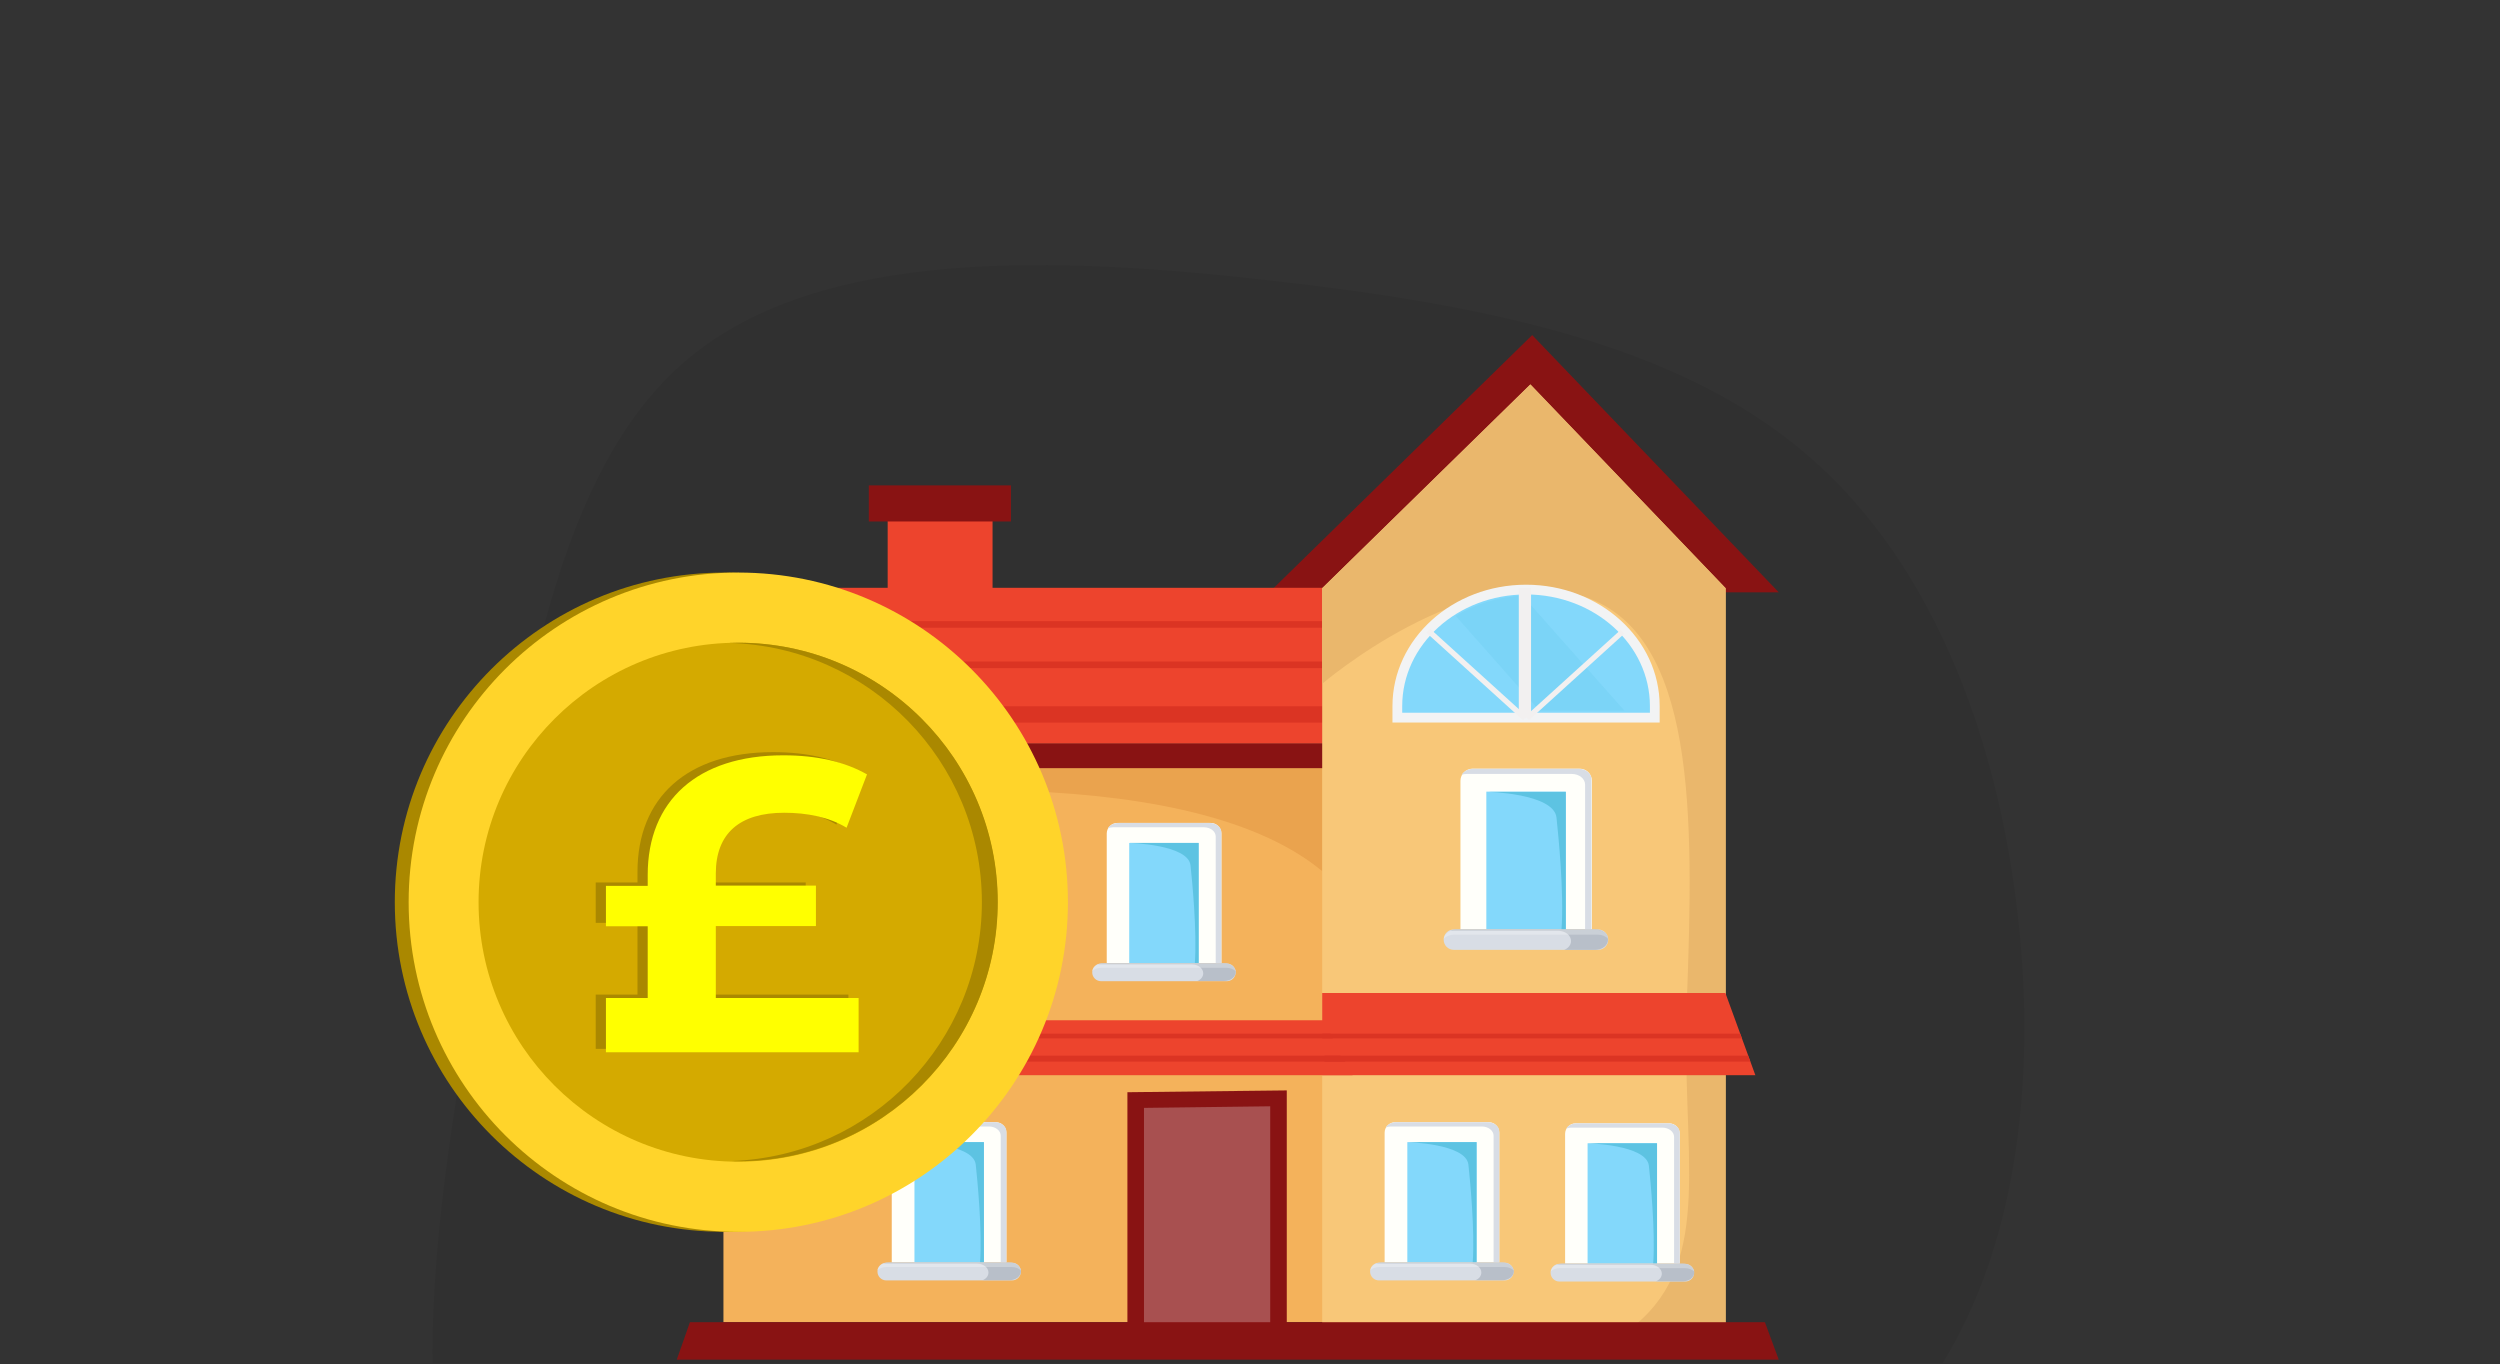 <?xml version="1.0" encoding="utf-8"?>
<!-- Generator: Adobe Illustrator 25.0.1, SVG Export Plug-In . SVG Version: 6.00 Build 0)  -->
<svg version="1.1" id="Layer_1" xmlns="http://www.w3.org/2000/svg" xmlns:xlink="http://www.w3.org/1999/xlink" x="0px" y="0px"
	 viewBox="0 0 1101.2 600.9" style="enable-background:new 0 0 1101.2 600.9;" xml:space="preserve">
<rect x="0" y="0" width="1101.2" height="600.9" fill="#333333" stroke="none"/>
<style type="text/css">
	.st0{opacity:5.800000e-02;enable-background:new    ;}
	.st1{fill:#891313;}
	.st2{fill:#F4B25B;}
	.st3{fill:#F7C68B;}
	.st4{fill:#EAA34E;}
	.st5{fill:#ED442D;}
	.st6{fill:#DB3423;}
	.st7{opacity:0.26;fill:#FFFFFF;}
	.st8{fill:#F8C778;}
	.st9{fill:#EAB76C;}
	.st10{fill:#83D8FB;stroke:#F2F3F4;stroke-width:4.294;stroke-miterlimit:10;}
	.st11{opacity:0.67;fill:#78D3F4;}
	.st12{fill:#F2F0F0;}
	.st13{fill:#FFFFFA;}
	.st14{fill:#D8DDE5;}
	.st15{fill:#83D8FB;}
	.st16{fill:#5DC3E2;}
	.st17{fill:#B8BFC9;}
	.st18{fill:#AA8800;}
	.st19{fill:#FFD42A;}
	.st20{fill:none;}
	.st21{fill:#D4AA00;}
	.st22{fill:#FFFF00;}
</style>
<path class="st0" d="M889.7,411.7c-7.6-80.2-36-161.9-93.4-211.1c-56.8-49.2-142.6-66.5-237-77.1C465.5,112.9,362,108.8,303.1,158
	c-58.4,48.7-72.6,151.2-89.8,252.2c-11,65-23.3,129.3-22.8,190.2h665.2C886.7,550.3,896.4,481.6,889.7,411.7z"/>
<g>
	<polygon class="st1" points="783.5,260.9 674.9,147.6 559.1,260.9 	"/>
	
		<rect x="318.7" y="338.4" transform="matrix(-1 -1.224647e-16 1.224647e-16 -1 1057.064 920.815)" class="st2" width="419.7" height="244.1"/>
	<g>
		<g>
			<path class="st3" d="M721.7,582.4h16.7v-24.3C735,567.3,729.8,575.4,721.7,582.4z"/>
			<g>
				<path class="st4" d="M318.7,355.9c42.4-5.9,201.5-23.9,263.8,27.9v-45.5H318.7V355.9z"/>
			</g>
		</g>
	</g>
	<rect x="391" y="228.9" class="st5" width="46.2" height="37.5"/>
	<rect x="382.7" y="213.8" class="st1" width="62.6" height="15.9"/>
	<polygon class="st5" points="318.7,327.6 760,327.6 674.7,258.9 367.7,258.9 	"/>
	<polygon class="st6" points="355.2,276.5 696.5,276.5 693,273.6 357.2,273.6 	"/>
	<polygon class="st6" points="342.4,294.3 718.6,294.3 715.1,291.4 344.5,291.4 	"/>
	<polygon class="st6" points="325.3,318.3 726.3,318.3 726.3,311.1 330.4,311.1 	"/>
	
		<rect x="310" y="327.6" transform="matrix(-1 -1.224647e-16 1.224647e-16 -1 911.307 665.959)" class="st1" width="291.3" height="10.8"/>
	<polygon class="st1" points="496.6,596.2 566.8,595.4 566.8,480.3 496.6,481.1 	"/>
	<polygon class="st7" points="503.9,596.2 559.5,595.5 559.5,487.3 503.9,488 	"/>
	<polygon class="st8" points="582.4,583.6 760.1,583.6 760.1,259.1 674.1,169.4 582.4,259.1 	"/>
	<path class="st9" d="M582.4,259.1v42.1c0,0,63.2-54.3,114.1-38.8c50.9,15.5,49.6,96.6,46.5,179.2c-2.5,66.6,12.3,113-22.7,142h39.8
		V259.1l-86-89.8L582.4,259.1z"/>
	<g>
		<path class="st10" d="M728.9,316.1V311c0-28.3-25.4-51.3-56.7-51.3h0c-31.3,0-56.7,23-56.7,51.3v5.1H728.9z"/>
		<path class="st11" d="M670.6,262.3c-11,0.7-21.1,3.9-29.4,9l36.9,41.7h37.4L670.6,262.3z"/>
		<rect x="669" y="258.9" class="st12" width="5.4" height="56.7"/>
		<polygon class="st12" points="673.5,317.2 671.8,315.6 713.8,277.5 715.5,279.1 		"/>
		<polygon class="st12" points="670.8,317.2 672.6,315.6 630,277 628.2,278.6 		"/>
	</g>
	<polygon class="st1" points="783.5,598.9 298.1,598.9 303.9,582.4 777.4,582.4 	"/>
	<g>
		<path class="st13" d="M443.3,556.1h-50.5v-57.2c0-2.5,2.1-4.6,4.6-4.6h41.3c2.5,0,4.6,2.1,4.6,4.6V556.1z"/>
		<path class="st14" d="M438.2,494.3H398c-2.1,0-3.9,1-4.7,2.3c0.7-0.2,1.4-0.4,2.2-0.4h40.1c2.9,0,5.2,1.8,5.2,4.1v55.8h2.5v-57.7
			C443.3,496.1,441,494.3,438.2,494.3z"/>
		<rect x="402.8" y="503.1" class="st15" width="30.5" height="53"/>
		<path class="st16" d="M429.8,513c0.7,6.6,2.9,28.8,1.9,43.1h1.7v-53h-30.5C402.8,503.1,428.8,503.7,429.8,513z"/>
		<path class="st14" d="M445.8,564h-55.4c-2.2,0-3.9-1.8-3.9-3.9l0,0c0-2.2,1.8-3.9,3.9-3.9h55.4c2.2,0,3.9,1.8,3.9,3.9l0,0
			C449.7,562.2,448,564,445.8,564z"/>
		<path class="st17" d="M444.7,556.1h-53.3c-0.9,0-1.7,0.2-2.4,0.5h41.4c2.8,0,5,1.8,5,3.9c0,1.5-1,2.8-2.6,3.4h11.9
			c2.8,0,5-1.8,5-3.9C449.7,557.9,447.5,556.1,444.7,556.1z"/>
		<path class="st7" d="M390.4,558.1h55.3c1.6,0,3,0.6,4,1.5c-0.3-2-2.4-3.5-5-3.5h-53.3c-2.6,0-4.7,1.5-5,3.5
			C387.4,558.7,388.8,558.1,390.4,558.1z"/>
	</g>
	<g>
		<path class="st13" d="M418.1,424.3h-50.5v-57.2c0-2.5,2.1-4.6,4.6-4.6h41.3c2.5,0,4.6,2.1,4.6,4.6V424.3z"/>
		<path class="st14" d="M412.9,362.5h-40.1c-2.1,0-3.9,1-4.7,2.3c0.7-0.2,1.4-0.4,2.2-0.4h40.1c2.9,0,5.2,1.8,5.2,4.1v55.8h2.5
			v-57.7C418.1,364.3,415.8,362.5,412.9,362.5z"/>
		<rect x="377.6" y="371.3" class="st15" width="30.5" height="53"/>
		<path class="st16" d="M404.5,381.2c0.7,6.6,2.9,28.8,1.9,43.1h1.7v-53h-30.5C377.6,371.3,403.5,371.9,404.5,381.2z"/>
		<path class="st14" d="M420.5,432.2h-55.4c-2.2,0-3.9-1.8-3.9-3.9l0,0c0-2.2,1.8-3.9,3.9-3.9h55.4c2.2,0,3.9,1.8,3.9,3.9l0,0
			C424.5,430.4,422.7,432.2,420.5,432.2z"/>
		<path class="st17" d="M419.5,424.3h-53.3c-0.9,0-1.7,0.2-2.4,0.5h41.4c2.8,0,5,1.8,5,3.9c0,1.5-1,2.8-2.6,3.4h11.9
			c2.8,0,5-1.8,5-3.9C424.5,426.1,422.2,424.3,419.5,424.3z"/>
		<path class="st7" d="M365.2,426.3h55.3c1.6,0,3,0.6,4,1.5c-0.3-2-2.4-3.5-5-3.5h-53.3c-2.6,0-4.7,1.5-5,3.5
			C362.1,426.9,363.6,426.3,365.2,426.3z"/>
	</g>
	<g>
		<path class="st13" d="M538,424.3h-50.5v-57.2c0-2.5,2.1-4.6,4.6-4.6h41.3c2.5,0,4.6,2.1,4.6,4.6V424.3z"/>
		<path class="st14" d="M532.8,362.5h-40.1c-2.1,0-3.9,1-4.7,2.3c0.7-0.2,1.4-0.4,2.2-0.4h40.1c2.9,0,5.2,1.8,5.2,4.1v55.8h2.5
			v-57.7C538,364.3,535.6,362.5,532.8,362.5z"/>
		<rect x="497.4" y="371.3" class="st15" width="30.5" height="53"/>
		<path class="st16" d="M524.4,381.2c0.7,6.6,2.9,28.8,1.9,43.1h1.7v-53h-30.5C497.4,371.3,523.4,371.9,524.4,381.2z"/>
		<path class="st14" d="M540.4,432.2H485c-2.2,0-3.9-1.8-3.9-3.9l0,0c0-2.2,1.8-3.9,3.9-3.9h55.4c2.2,0,3.9,1.8,3.9,3.9l0,0
			C544.3,430.4,542.6,432.2,540.4,432.2z"/>
		<path class="st17" d="M539.3,424.3H486c-0.9,0-1.7,0.2-2.4,0.5h41.4c2.8,0,5,1.8,5,3.9c0,1.5-1,2.8-2.6,3.4h11.9
			c2.8,0,5-1.8,5-3.9C544.3,426.1,542.1,424.3,539.3,424.3z"/>
		<path class="st7" d="M485,426.3h55.3c1.6,0,3,0.6,4,1.5c-0.3-2-2.4-3.5-5-3.5H486c-2.6,0-4.7,1.5-5,3.5
			C482,426.9,483.4,426.3,485,426.3z"/>
	</g>
	<g>
		<path class="st13" d="M660.4,556.1h-50.5v-57.2c0-2.5,2.1-4.6,4.6-4.6h41.3c2.5,0,4.6,2.1,4.6,4.6V556.1z"/>
		<path class="st14" d="M655.2,494.3h-40.1c-2.1,0-3.9,1-4.7,2.3c0.7-0.2,1.4-0.4,2.2-0.4h40.1c2.9,0,5.2,1.8,5.2,4.1v55.8h2.5
			v-57.7C660.4,496.1,658.1,494.3,655.2,494.3z"/>
		<rect x="619.9" y="503.1" class="st15" width="30.5" height="53"/>
		<path class="st16" d="M646.8,513c0.7,6.6,2.9,28.8,1.9,43.1h1.7v-53h-30.5C619.9,503.1,645.8,503.7,646.8,513z"/>
		<path class="st14" d="M662.8,564h-55.4c-2.2,0-3.9-1.8-3.9-3.9l0,0c0-2.2,1.8-3.9,3.9-3.9h55.4c2.2,0,3.9,1.8,3.9,3.9l0,0
			C666.8,562.2,665,564,662.8,564z"/>
		<path class="st17" d="M661.8,556.1h-53.3c-0.9,0-1.7,0.2-2.4,0.5h41.4c2.8,0,5,1.8,5,3.9c0,1.5-1,2.8-2.6,3.4h11.9
			c2.8,0,5-1.8,5-3.9C666.8,557.9,664.5,556.1,661.8,556.1z"/>
		<path class="st7" d="M607.5,558.1h55.3c1.6,0,3,0.6,4,1.5c-0.3-2-2.4-3.5-5-3.5h-53.3c-2.6,0-4.7,1.5-5,3.5
			C604.4,558.7,605.9,558.1,607.5,558.1z"/>
	</g>
	<g>
		<path class="st13" d="M739.9,556.6h-50.5v-57.2c0-2.5,2.1-4.6,4.6-4.6h41.3c2.5,0,4.6,2.1,4.6,4.6V556.6z"/>
		<path class="st14" d="M734.7,494.8h-40.1c-2.1,0-3.9,1-4.7,2.3c0.7-0.2,1.4-0.4,2.2-0.4h40.1c2.9,0,5.2,1.8,5.2,4.1v55.8h2.5
			v-57.7C739.9,496.6,737.6,494.8,734.7,494.8z"/>
		<rect x="699.3" y="503.6" class="st15" width="30.5" height="53"/>
		<path class="st16" d="M726.3,513.5c0.7,6.6,2.9,28.8,1.9,43.1h1.7v-53h-30.5C699.3,503.6,725.3,504.2,726.3,513.5z"/>
		<path class="st14" d="M742.3,564.5h-55.4c-2.2,0-3.9-1.8-3.9-3.9l0,0c0-2.2,1.8-3.9,3.9-3.9h55.4c2.2,0,3.9,1.8,3.9,3.9l0,0
			C746.3,562.7,744.5,564.5,742.3,564.5z"/>
		<path class="st17" d="M741.3,556.6H688c-0.9,0-1.7,0.2-2.4,0.5H727c2.8,0,5,1.8,5,3.9c0,1.5-1,2.8-2.6,3.4h11.9c2.8,0,5-1.8,5-3.9
			C746.3,558.4,744,556.6,741.3,556.6z"/>
		<path class="st7" d="M687,558.6h55.3c1.6,0,3,0.6,4,1.5c-0.3-2-2.4-3.5-5-3.5H688c-2.6,0-4.7,1.5-5,3.5
			C683.9,559.2,685.4,558.6,687,558.6z"/>
	</g>
	<g>
		<path class="st13" d="M701.1,409.4h-57.8v-65.5c0-2.9,2.4-5.3,5.3-5.3h47.3c2.9,0,5.3,2.4,5.3,5.3V409.4z"/>
		<path class="st14" d="M695.2,338.6h-46c-2.4,0-4.4,1.1-5.4,2.7c0.8-0.3,1.6-0.4,2.5-0.4h46c3.3,0,5.9,2.1,5.9,4.7v63.9h2.8v-66.1
			C701.1,340.7,698.5,338.6,695.2,338.6z"/>
		<rect x="654.7" y="348.7" class="st15" width="35" height="60.7"/>
		<path class="st16" d="M685.6,360.1c0.8,7.6,3.4,33,2.2,49.4h1.9v-60.7h-35C654.7,348.7,684.4,349.4,685.6,360.1z"/>
		<path class="st14" d="M703.9,418.4h-63.5c-2.5,0-4.5-2-4.5-4.5l0,0c0-2.5,2-4.5,4.5-4.5h63.5c2.5,0,4.5,2,4.5,4.5l0,0
			C708.4,416.4,706.4,418.4,703.9,418.4z"/>
		<path class="st17" d="M702.7,409.4h-61c-1,0-1.9,0.2-2.8,0.6h47.4c3.2,0,5.7,2,5.7,4.5c0,1.7-1.2,3.2-3,3.9h13.6
			c3.2,0,5.7-2,5.7-4.5C708.4,411.4,705.9,409.4,702.7,409.4z"/>
		<path class="st7" d="M640.5,411.7h63.3c1.9,0,3.5,0.7,4.5,1.8c-0.3-2.3-2.7-4-5.7-4h-61c-2.9,0-5.4,1.8-5.7,4
			C637.1,412.4,638.7,411.7,640.5,411.7z"/>
	</g>
	<polygon class="st5" points="582.8,449.4 315.4,449.4 305.8,473.6 595.8,473.6 	"/>
	<polygon class="st5" points="760,437.4 582.4,437.4 582.4,473.6 773.2,473.6 	"/>
	<polygon class="st6" points="770,465 583.4,465 583.4,467.6 771,467.6 	"/>
	<polygon class="st6" points="308.1,467.6 592.6,467.6 591.7,465.9 590.4,465 309.2,465 	"/>
	<polygon class="st6" points="582.4,457.4 767.3,457.4 766.5,455.3 582.4,455.3 	"/>
	<polygon class="st6" points="312.2,457.4 587.1,457.4 586,455.3 313,455.3 	"/>
</g>
<g id="XMLID_38_">
	<path id="circle4226_6_" class="st18" d="M464.3,397.4c0,80.2-65,145.2-145.2,145.2l0,0c-80.2,0-145.2-65-145.2-145.2
		c0-80.2,65-145.2,145.2-145.2C399.3,252.2,464.3,317.2,464.3,397.4L464.3,397.4z"/>
	<path id="path3336_6_" class="st19" d="M470.4,397.4c0,80.2-65,145.2-145.2,145.2l0,0c-80.2,0-145.2-65-145.2-145.2
		c0-80.2,65-145.2,145.2-145.2C405.4,252.2,470.4,317.2,470.4,397.4L470.4,397.4z"/>
	<path id="circle3342_6_" class="st20" d="M439.4,397.4c0,63.1-51.2,114.3-114.3,114.3s-114.3-51.2-114.3-114.3
		s51.2-114.3,114.3-114.3C388.3,283.1,439.4,334.3,439.4,397.4L439.4,397.4z"/>
	<path id="path4160_6_" class="st21" d="M439.4,397.4c0,63.1-51.2,114.3-114.3,114.3s-114.3-51.2-114.3-114.3
		s51.2-114.3,114.3-114.3C388.3,283.1,439.4,334.3,439.4,397.4L439.4,397.4z"/>
	<path id="path4215_6_" class="st18" d="M325.2,283.1c-1.4,0-2.7,0.1-4.1,0.1c61.9,1.6,111.3,52.2,111.4,114.1
		c0,61.5-48.7,111.9-110.2,114.1c1,0.1,1.9,0.1,2.9,0.1c63.1,0,114.3-51.2,114.3-114.3c0,0,0,0,0,0
		C439.4,334.3,388.3,283.1,325.2,283.1C325.2,283.1,325.2,283.1,325.2,283.1z"/>
	<g id="XMLID_41_">
		<g id="XMLID_45_">
			<path id="XMLID_46_" class="st18" d="M310.7,438.1h63V462H262.4v-23.9h18.4v-31.6h-18.4v-17.8h18.4V384
				c0-32.7,21.9-52.7,59.7-52.7c15.1,0,27.2,2.9,36.9,8.4l-9,23.5c-7.9-4.8-17.6-6.6-27.5-6.6c-19.5,0-30.1,9-30.1,26.8v5.3h44.1
				v17.8h-44.1V438.1z"/>
		</g>
		<g id="XMLID_42_">
			<path id="XMLID_43_" class="st22" d="M315.2,439.6h63v23.9H266.9v-23.9h18.4v-31.6h-18.4v-17.8h18.4v-4.8
				c0-32.7,21.9-52.7,59.7-52.7c15.1,0,27.2,2.9,36.9,8.4l-9,23.5c-7.9-4.8-17.6-6.6-27.5-6.6c-19.5,0-30.1,9-30.1,26.8v5.3h44.1
				v17.8h-44.1V439.6z"/>
		</g>
	</g>
</g>
</svg>
